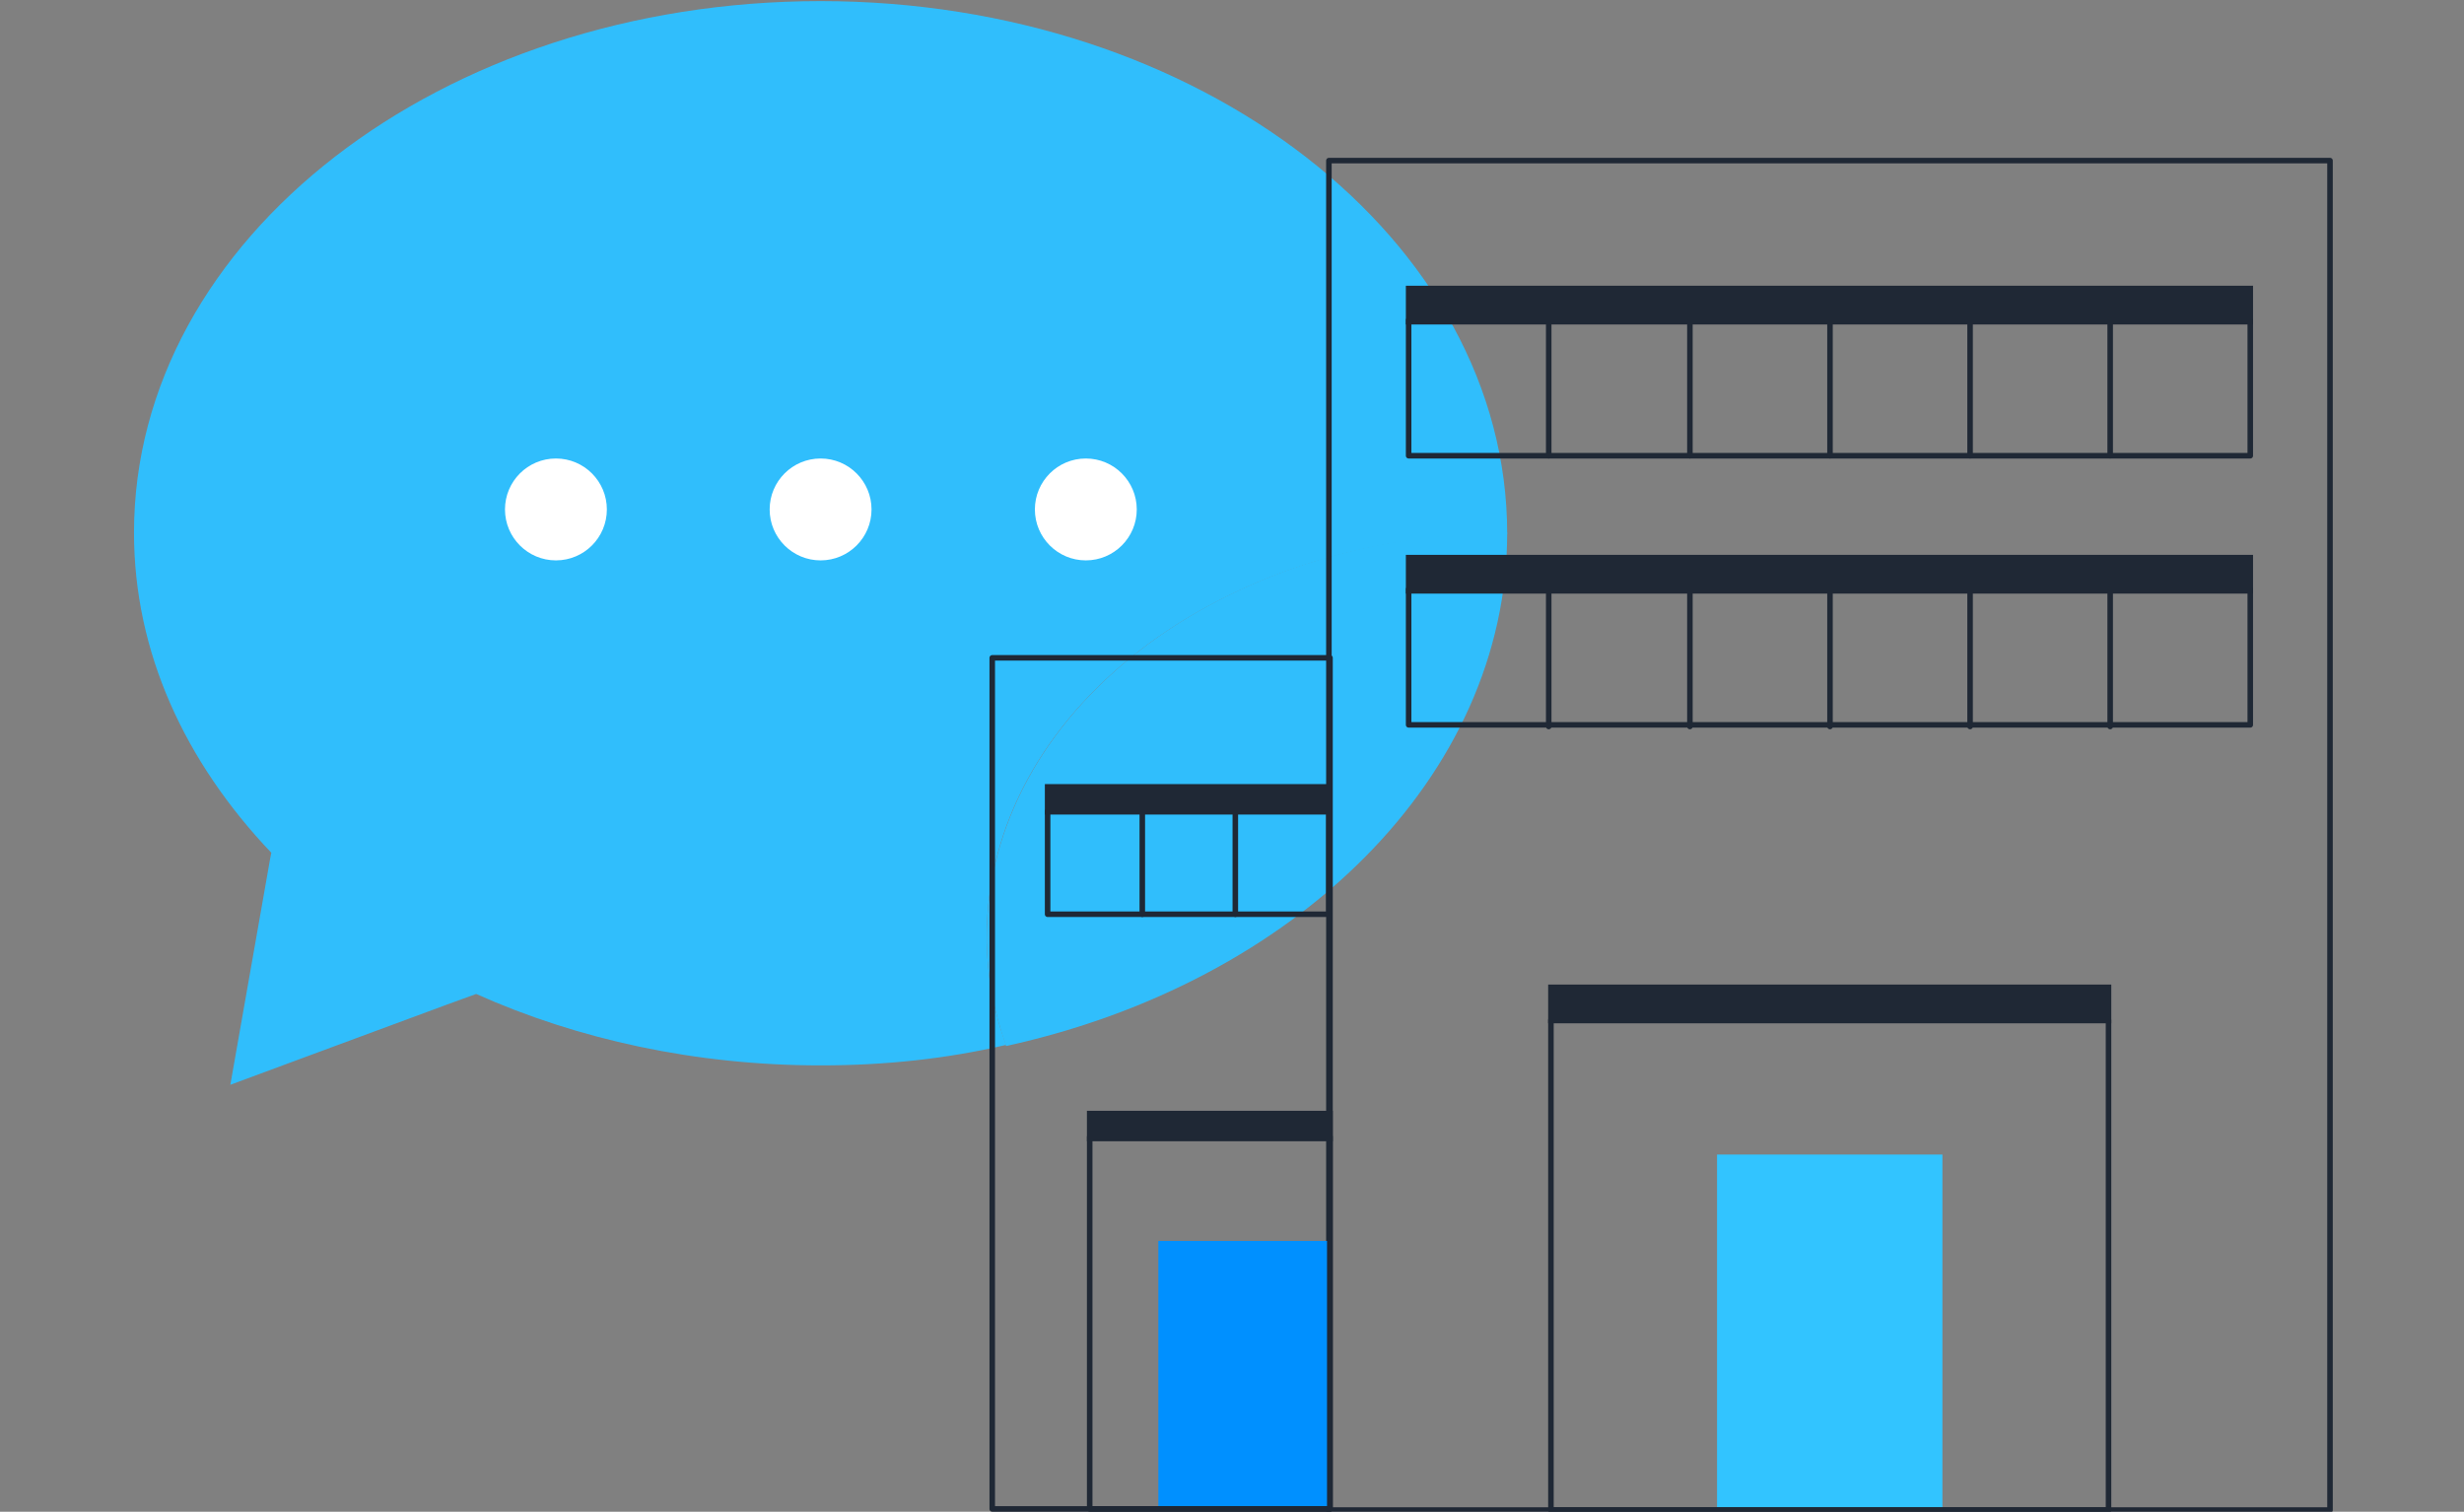 <?xml version="1.0" encoding="utf-8"?>
<!-- Generator: Adobe Illustrator 28.1.0, SVG Export Plug-In . SVG Version: 6.00 Build 0)  -->
<svg version="1.1" id="Layer_1" xmlns="http://www.w3.org/2000/svg" xmlns:xlink="http://www.w3.org/1999/xlink" x="0px" y="0px"
	 viewBox="0 0 445 273" style="enable-background:new 0 0 445 273;" xml:space="preserve">
<rect x="0" y="0" width="445" height="273" fill="#808080" stroke="none"/>
<style type="text/css">
	.st0{fill:#30BEFC;}
	.st1{fill:#FFFFFF;}
	.st2{fill:none;stroke:#1F2835;stroke-linecap:round;stroke-linejoin:round;stroke-miterlimit:10;}
	.st3{fill:#32C4FF;}
	.st4{fill:#1F2835;stroke:#1F2835;stroke-miterlimit:10;}
	.st5{fill:#0090FF;}
</style>
<g>
	<g>
		<g>
			<path class="st0" d="M272.2,96.2c0,44.1-38.4,81.3-90.5,92.7c-2.2-6.2-3.5-12.9-3.5-19.6C178.2,128.9,220.1,96.2,272.2,96.2z"/>
			<path class="st0" d="M178.2,169.1c0,6.9,1.2,13.4,3.5,19.6c-10.7,2.5-21.8,3.7-33.5,3.7c-22.6,0-43.9-4.7-62.2-12.9l-5.5,2
				l-38.9,14.4l7.2-40.9l0.2-1c-15.6-16.4-24.8-36.2-24.8-57.8c0-53.1,55.5-96,124-96s124,43.1,124,96.2
				C220.1,96.2,178.2,128.9,178.2,169.1z"/>
		</g>
	</g>
	<circle class="st1" cx="100.4" cy="92" r="9.2"/>
	<circle class="st1" cx="148.2" cy="92" r="9.2"/>
	<circle class="st1" cx="196.1" cy="92" r="9.2"/>
	<g>
		<g>
			<g>
				<rect x="254.4" y="57.8" class="st2" width="152" height="24.5"/>
				<g>
					<line class="st2" x1="279.7" y1="57.8" x2="279.7" y2="82.3"/>
					<line class="st2" x1="305.2" y1="57.8" x2="305.2" y2="82.3"/>
					<line class="st2" x1="330.5" y1="57.8" x2="330.5" y2="82.3"/>
					<line class="st2" x1="355.8" y1="57.8" x2="355.8" y2="82.3"/>
					<line class="st2" x1="381.1" y1="57.8" x2="381.1" y2="82.3"/>
				</g>
			</g>
			<g>
				<rect x="254.4" y="106.4" class="st2" width="152" height="24.5"/>
				<g>
					<line class="st2" x1="279.7" y1="106.4" x2="279.7" y2="131.2"/>
					<line class="st2" x1="305.2" y1="106.4" x2="305.2" y2="131.2"/>
					<line class="st2" x1="330.5" y1="106.4" x2="330.5" y2="131.2"/>
					<line class="st2" x1="355.8" y1="106.4" x2="355.8" y2="131.2"/>
					<line class="st2" x1="381.1" y1="106.4" x2="381.1" y2="131.2"/>
				</g>
			</g>
			<rect x="310.1" y="208.5" class="st3" width="40.7" height="64.2"/>
			<rect x="240" y="29" class="st2" width="180.8" height="243.7"/>
			<rect x="254.4" y="52.1" class="st4" width="152" height="6"/>
			<rect x="254.4" y="100.7" class="st4" width="152" height="6"/>
			<rect x="280.1" y="178.3" class="st4" width="100.7" height="6"/>
			<rect x="280.1" y="184.2" class="st2" width="100.7" height="88.5"/>
		</g>
		<g>
			<g>
				<rect x="189.2" y="146.5" class="st2" width="50.8" height="18.6"/>
				<g>
					<line class="st2" x1="223.1" y1="146.5" x2="223.1" y2="165.1"/>
					<line class="st2" x1="206.3" y1="146.5" x2="206.3" y2="165.1"/>
				</g>
			</g>
			<rect x="209.2" y="224.1" class="st5" width="30.7" height="48.6"/>
			<rect x="179.2" y="118.8" class="st2" width="61" height="153.7"/>
			<rect x="189.2" y="142.1" class="st4" width="50.8" height="4.5"/>
			<rect x="196.8" y="201.1" class="st4" width="43.4" height="4.5"/>
			<rect x="196.8" y="205.3" class="st2" width="43.4" height="67.2"/>
		</g>
	</g>
</g>
</svg>
